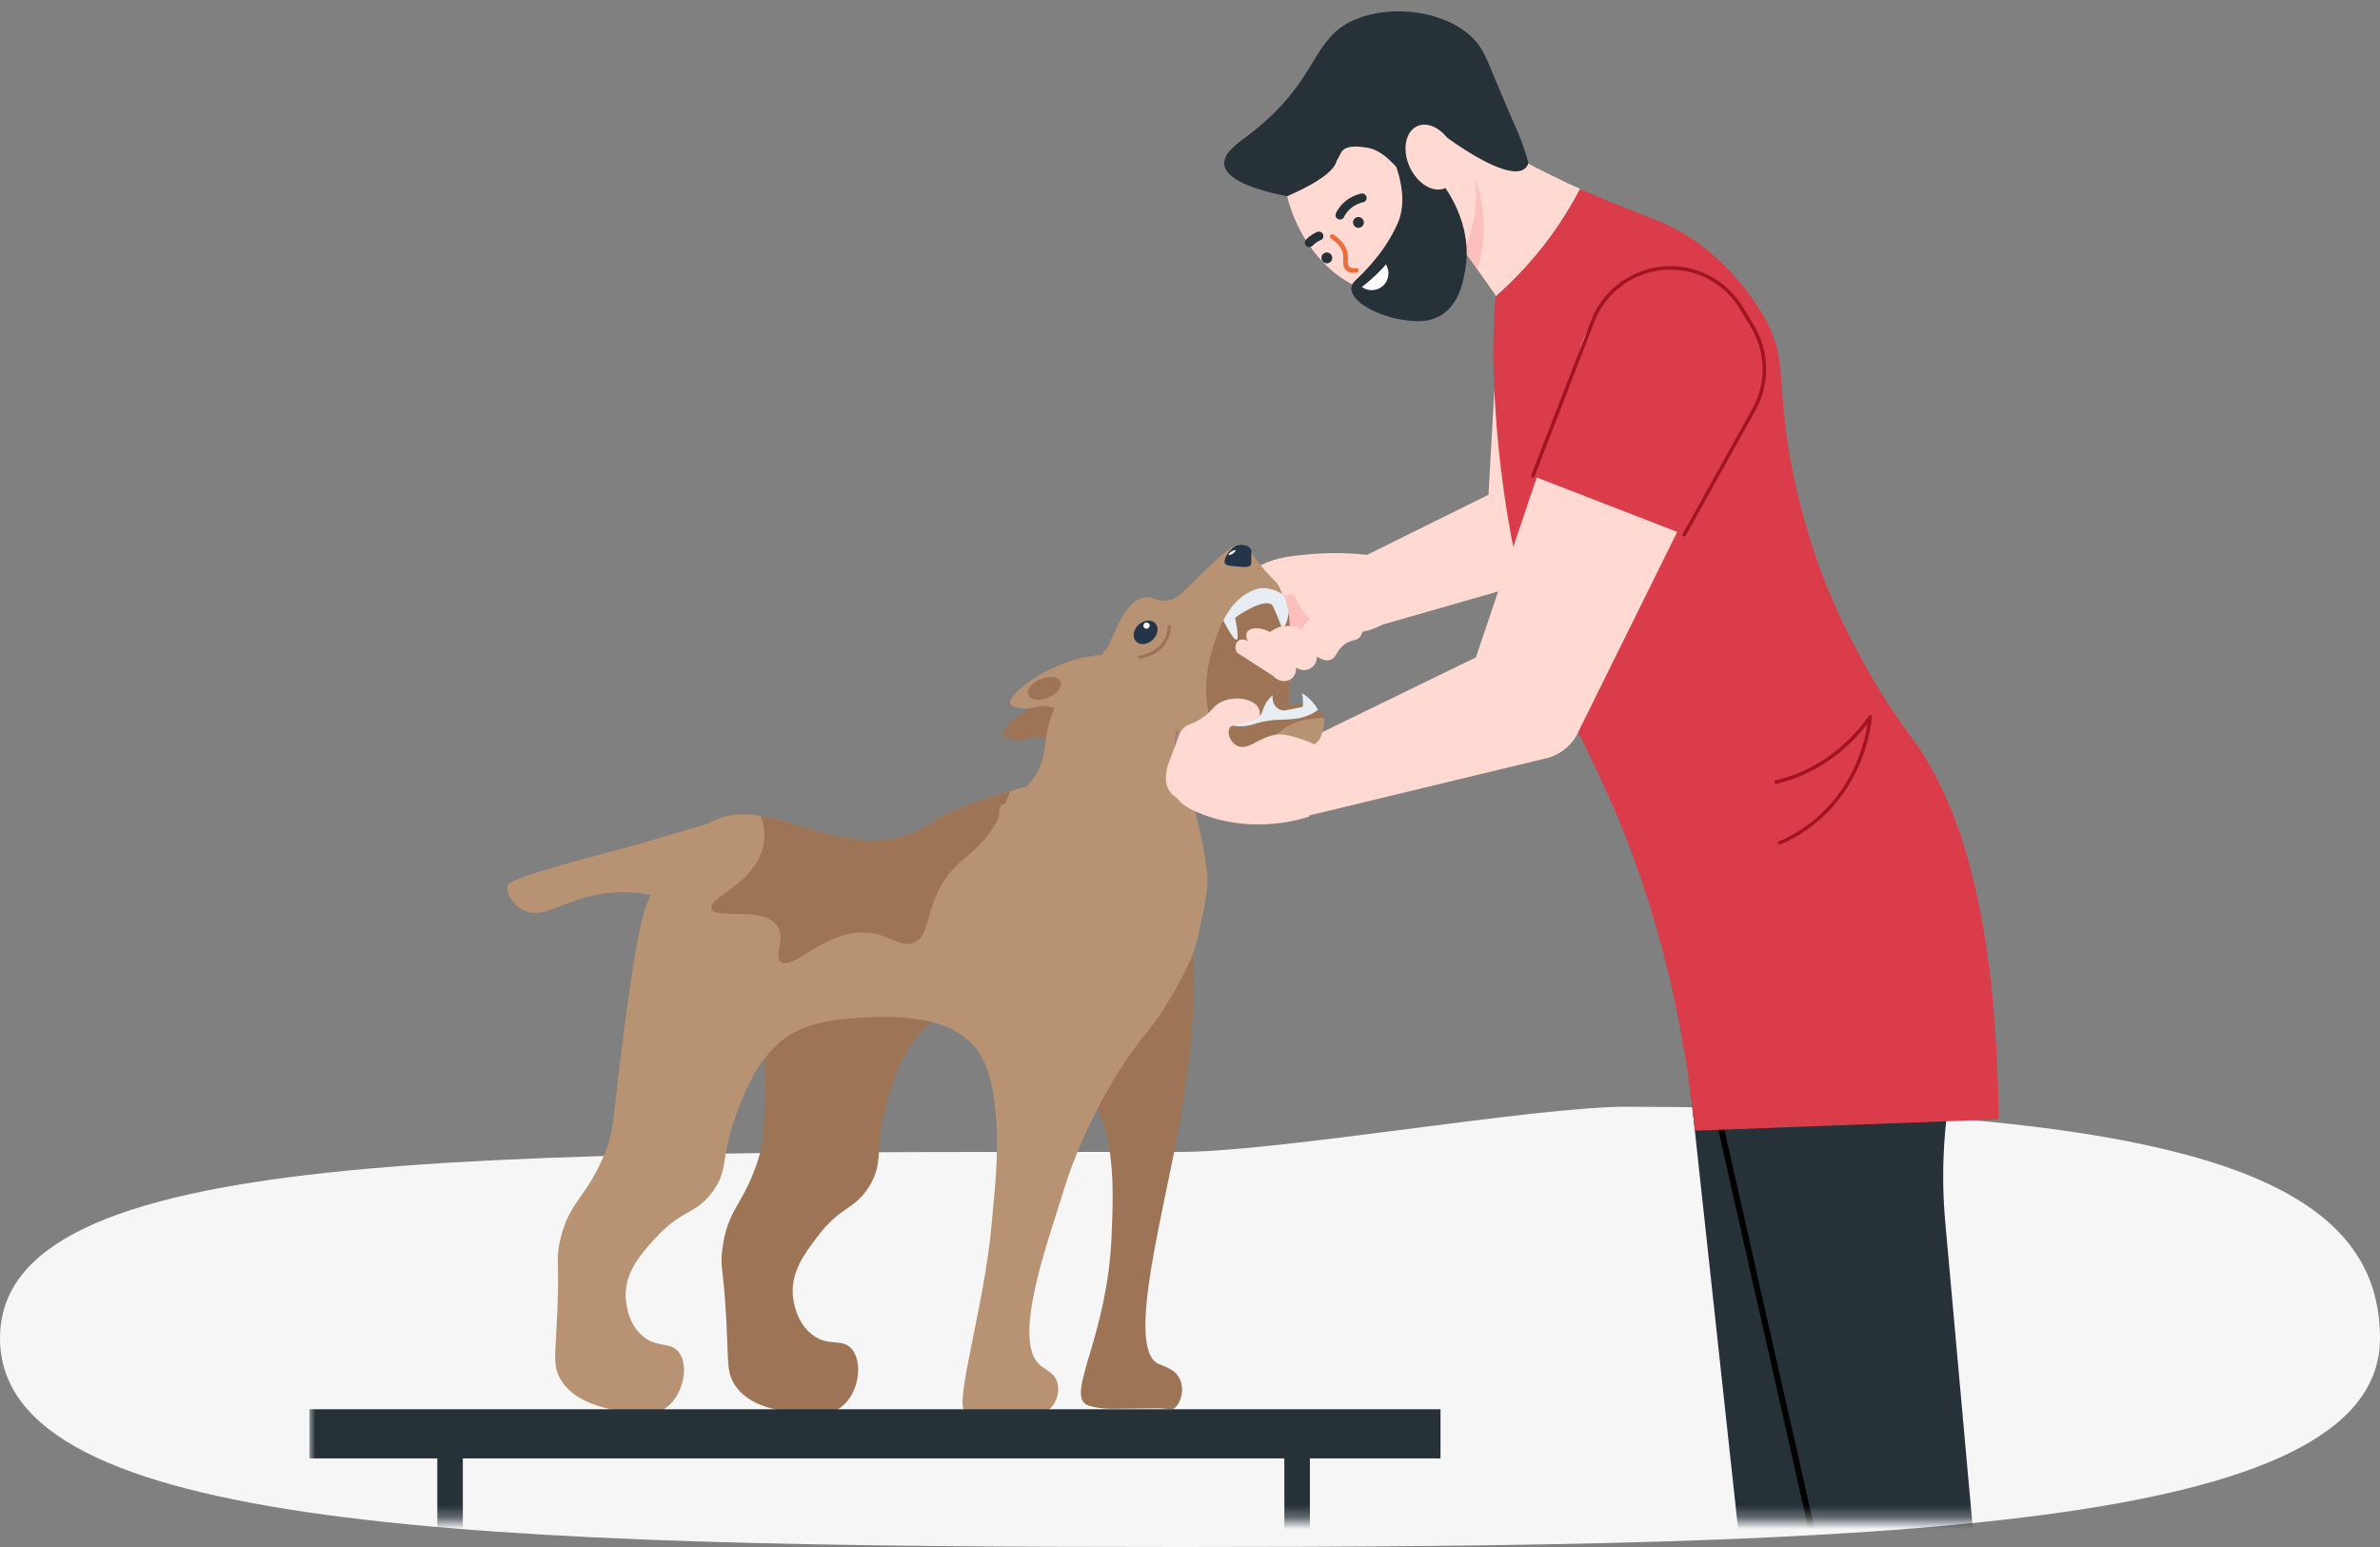 <svg xmlns="http://www.w3.org/2000/svg" width="200" height="130" fill="none" xmlns:v="https://vecta.io/nano"><rect width="100%" height="100%" fill="#808080" stroke="none"/><style><![CDATA[.B{fill:#9d7456}.C{fill:#263238}.D{fill:#ffd9d2}.E{fill:#b89373}]]></style><path d="M99.101 96.802c8.403 0 29.881-3.83 37.729-3.801 45.88.169 63.17 5.572 63.17 19.454C200 128.634 158.275 130 99.1 130S0 128.634 0 112.454s39.926-15.652 99.101-15.652z" fill="#f6f6f6"/><mask id="A" maskUnits="userSpaceOnUse" x="26" y="0" width="148" height="128" mask-type="alpha"><path fill="#d9d9d9" d="M26 0h147.817v127.714H26z"/></mask><g mask="url(#A)"><path d="M161.762 64.896s5.531 11.692 4.463 16.336l-1.831 7.953a43.16 43.16 0 0 0-.925 13.551l3.92 43.563h-11.148l-17.529-77.589 23.05-3.815z" class="C"/><path d="M156.25 146.291h-8.258l-7.639-70.361 19.703 48.532-3.806 21.829z" class="C"/><path d="M156.25 146.548c-.114 0-.219-.076-.248-.2l-14.018-62.074a.26.26 0 0 1 .19-.305c.134-.029.277.057.305.191l14.019 62.074a.26.26 0 0 1-.191.305h-.057v.009z" fill="#000"/><path d="M125.094 41.57l-11.825 5.855.81 5.665 17.119-4.911c1.525-.439 2.574-1.841 2.565-3.424l-.029-5.35-8.163-6.59-.486 8.755h.009zm7.687-25.691a30.86 30.86 0 0 1-4.683 6.675c-.82.887-1.63 1.669-2.432 2.375v-.143l-1.544-2.184-2.432-3.443c.62-2.108.667-4.511 1.001-6.771a17.6 17.6 0 0 1 .458-2.155c1.068.896 3.729 2.661 5.903 3.853l2.651 1.297 1.068.477.01.019z" class="D"/><path d="M150.881 40.703c-1.926-8.516-.248-10.376-3.042-14.724-.649-1.011-3.166-4.94-7.725-7.076-1.468-.687-3.338-1.278-7.333-3.023-1.088 2.079-2.594 4.406-4.683 6.685-.81.887-1.631 1.669-2.432 2.375a76.02 76.02 0 0 0-.181 4.511s-.086 8.697 2.05 18.253c2.413 10.776 6.638 15.068 10.433 26.35 1.603 4.759 3.548 11.825 4.454 20.961l25.52-.954c-.153-18.224-3.691-27.055-7.067-31.747-.62-.858-2.203-2.947-4.024-6.17-2.823-5.026-4.654-9.603-5.97-15.43v-.01z" fill="#da3c4a"/><path d="M124.045 15.23c.859 2.594.83 5.217.086 7.372l-2.432-3.443c.62-2.107.668-4.511 1.002-6.771.553.849 1.001 1.793 1.354 2.832l-.01.01z" fill="#fcc0bc"/><path d="M123.397 12.455c1.755 5.274-.181 10.671-4.31 12.035-4.13 1.373-8.898-1.793-10.653-7.067s.172-10.671 4.311-12.035c4.129-1.373 8.897 1.793 10.652 7.067z" class="D"/><path d="M121.48 11.473c-.858 2.909-1.716 3.643-2.384 3.7-1.364.114-2.165-2.594-4.492-2.804-.257-.019-1.602-.277-1.955.544-.143.324-.305.544-.333.639-.191.639-1.069 1.593-4.149 2.937-1.974-.391-5.121-1.202-5.283-2.661-.105-.954 1.087-1.755 2.012-2.46 6.18-4.692 5.14-8.335 9.327-9.861 3.204-1.173 7.677-.448 9.775 1.945.906 1.03 1.087 2.06 3.319 7.114.104.238.4.906.715 1.812a17.79 17.79 0 0 1 .41 1.326 1.05 1.05 0 0 1-.277.439c-1.363 1.211-6.122-2.251-6.685-2.67z" class="C"/><path d="M146.113 34.246l-13.16 26.607-.382.772c-.543 1.097-1.535 1.831-2.632 2.098l-21.352 5.15c-1.497.362-2.995-.563-3.357-2.05a2.78 2.78 0 0 1 1.488-3.157l19.75-9.613-3.014 2.871 9.508-28.114c1.259-3.729 5.303-5.731 9.041-4.473a7.14 7.14 0 0 1 4.472 9.041 6.4 6.4 0 0 1-.362.877v-.009z" class="D"/><path d="M141.535 44.927l-12.721-4.93 5.045-13.036c1.192-3.09 4.396-4.911 7.657-4.358a6.95 6.95 0 0 1 4.816 3.271l.935 1.545a6.96 6.96 0 0 1 .124 7l-5.856 10.509z" fill="#da3c4a"/><path d="M141.536 45.08s-.048 0-.076-.019c-.077-.038-.096-.134-.058-.2l5.856-10.509c1.192-2.136 1.144-4.759-.124-6.857l-.935-1.545c-1.03-1.707-2.746-2.87-4.711-3.195-3.175-.534-6.332 1.259-7.495 4.263l-5.045 13.037a.15.15 0 0 1-.191.086c-.076-.028-.114-.114-.086-.191l5.045-13.036a7.15 7.15 0 0 1 7.82-4.454 7.14 7.14 0 0 1 4.921 3.338l.934 1.545a7.13 7.13 0 0 1 .124 7.153l-5.855 10.509c-.029.048-.076.076-.134.076h.01zm8.01 25.901c-.057 0-.114-.038-.133-.095-.029-.076 0-.162.076-.191 1.316-.543 3.224-1.65 4.864-3.776 1.726-2.251 2.355-4.625 2.584-6.113a14.08 14.08 0 0 1-2.947 2.89c-1.44 1.049-3.023 1.774-4.701 2.165-.086.019-.162-.029-.181-.114a.15.15 0 0 1 .114-.181 12.45 12.45 0 0 0 4.597-2.117c1.23-.896 2.317-2.003 3.223-3.29.038-.057.115-.076.172-.057.067.029.105.086.095.153-.152 1.431-.715 4.215-2.727 6.838a12.29 12.29 0 0 1-4.988 3.872c-.019 0-.038.009-.057.009l.009.01z" fill="#a31421"/><path d="M115.882 10.08c-.572.391 3.166 5.121 1.555 8.716-.697 1.554-1.593 2.718-2.423 3.633-1.077 1.202-1.449 1.287-1.459 1.783 0 1.249 2.432 2.403 4.387 2.67.877.124 1.965.267 3.052-.334 1.669-.935 1.993-3.014 2.155-4.015.515-3.195-1.059-5.808-1.688-6.742-3.929-4.778-5.274-5.922-5.588-5.712h.009zm-2.155 8.755c.076.239.334.372.572.286s.372-.334.286-.572-.333-.372-.572-.286c-.238.076-.372.334-.286.572zm-2.68 2.87c.019.248.238.439.486.42s.439-.238.42-.486-.238-.439-.486-.42-.439.238-.42.486zm1.545-3.261a.31.31 0 0 1-.162-.038c-.181-.095-.257-.315-.162-.496a3.11 3.11 0 0 1 .429-.649 3.15 3.15 0 0 1 1.688-.992c.191-.048.401.076.448.276s-.076.401-.276.448a2.5 2.5 0 0 0-1.297.763 2.38 2.38 0 0 0-.324.486c-.067.134-.201.21-.334.21l-.01-.01zm-2.565 2.317c-.096 0-.181-.038-.258-.105-.152-.143-.152-.372-.009-.524a2.67 2.67 0 0 1 .934-.639c.181-.076.41 0 .487.2.076.191 0 .41-.201.486a2 2 0 0 0-.677.467c-.076.076-.171.114-.267.114h-.009z" class="C"/><path d="M113.784 22.936c-.286 0-.515-.076-.677-.238-.238-.229-.238-.544-.229-.849 0-.172 0-.343-.028-.524-.086-.458-.43-.896-1.011-1.288-.086-.057-.115-.181-.048-.267.057-.086.181-.114.267-.057.668.448 1.059.963 1.173 1.535a3.4 3.4 0 0 1 .038.601c0 .286 0 .448.115.563.114.105.295.143.572.114.095-.019.2.067.21.172s-.067.2-.172.219l-.21.01v.009z" fill="#ed6e3b"/><path d="M114.432 24.108c.258-.124 1.812-1.526 2.022-1.898a1.42 1.42 0 0 1-.229 1.802c-.496.448-1.249.496-1.793.095z" fill="#fff"/><path d="M85.699 87.383c1.02 1.822 2.584 1.297 4.606 3.119 3.519 3.176 3.29 8.85 3.109 13.332-.343 8.468-3.815 13.199-2.117 14.209.21.124 1.116.344 2.127.344l3.71-.038c1.097-.01 1.345.2 1.593-.039.572-.543.811-1.573.41-2.431-.401-.878-1.411-1.068-1.841-1.297-2.756-1.44.677-13.266 1.974-20.99.401-2.413 3.023-18.072-1.802-20.38-2.556-1.221-6.237 1.745-7.276 2.575-3.643 2.928-6.266 8.392-4.482 11.577l-.009.019z" class="B"/><path d="M65.872 74.519c-.782 1.783-1.163 3.471-1.469 12.369-.277 8.02-.038 8.488-.706 10.595-1.221 3.824-2.584 4.062-3.004 7.562-.219 1.784.191 1.288.429 7.858.067 1.87.057 2.633.639 3.5 1.249 1.879 3.881 2.165 5.169 2.299 1.573.171 2.804.305 3.824-.515 1.478-1.192 1.774-3.796.782-4.873-.791-.859-1.869-.134-3.204-1.097-1.421-1.021-1.659-2.871-1.698-3.252-.21-2.003.925-3.557 2.012-4.988 2.06-2.737 3.147-2.25 4.396-4.282 1.268-2.06.42-2.975 1.392-6.637.496-1.869 1.173-4.396 3.109-6.485 2.375-2.565 9.699-4.368 12.121-2.804l-23.794-9.26v.01z" class="B"/><path d="M97.992 84.484c-.61 1.001-1.316 1.926-2.06 2.823-2.06 2.508-5.035 7.763-6.552 12.731-1.278 4.206-4.32 12.379-2.079 14.591.477.468 1.345.706 1.564 1.612.219.925-.2 1.888-.868 2.317-.286.182-.496.191-1.44.239-2.727.133-2.928.2-3.795.114-1.001-.105-1.516-.143-1.698-.305-.868-.791 1.688-9.069 2.26-15.649.258-2.909.61-5.837.391-8.765-.124-1.755-.324-3.614-1.135-5.197-1.774-3.471-6.275-3.633-9.689-3.5-2.413.095-5.484.401-7.362 2.089-2.127 1.898-3.023 4.349-3.7 6.17-1.316 3.548-.544 4.539-2.003 6.466-1.44 1.907-2.47 1.335-4.778 3.852-1.211 1.335-2.48 2.766-2.47 4.778 0 .382.076 2.251 1.392 3.395 1.24 1.078 2.375.458 3.08 1.392.896 1.173.353 3.729-1.23 4.778-1.087.725-2.308.468-3.853.153-1.268-.258-3.862-.792-4.93-2.775-.486-.916-.41-1.679-.305-3.548.381-6.571-.067-6.103.305-7.868.753-3.442 2.136-3.547 3.7-7.238.868-2.041.677-2.527 1.697-10.49 1.144-8.84 1.678-10.49 2.623-12.178 1.163-2.088 2.594-4.673 5.398-5.703 1.106-.41 2.26-.41 3.462-.191 3.405.553 7.2 2.699 11.225 1.888 2.861-.572 2.737-1.736 7.744-3.357l1.993-.629c1.478-.429 2.889-.734 4.597-.763 1.535-.029 7.009-.219 9.947 3.586 2.747 3.557 1.526 8.325 1.02 10.29-.124.486-.848 2.27-2.45 4.883v.01z" class="E"/><path d="M60.217 68.988l-6.552 1.946c-2.88.811-10.729 2.746-10.986 3.443-.229.62.41 1.583 1.173 2.041 1.535.916 3.071-.505 5.999-1.163 4.635-1.039 6.647 1.192 8.659-.286.896-.658 1.917-2.136 1.698-5.97l.009-.01z" class="E"/><path d="M84.879 66.48c-.467 1.421-1.154 2.603-1.287 2.842-1.688 2.832-3.471 2.718-4.873 5.817-.954 2.108-.734 3.519-1.888 4.063-1.144.515-1.879-.62-3.786-.811-3.7-.391-6.418 3.281-7.439 2.432-.629-.515.448-1.869-.267-2.975-1.135-1.774-5.197-.505-5.541-1.488-.324-.906 3.157-1.888 4.187-4.74.429-1.173.248-2.155-.057-3.052 3.404.553 7.2 2.699 11.225 1.888 2.861-.572 2.737-1.736 7.744-3.357l1.993-.629-.009.01z" class="B"/><path d="M111.047 50.982c.477 1.554-.391 3.214-1.955 3.691-1.554.477-3.214-.391-3.691-1.955-.476-1.554.391-3.214 1.955-3.691 1.555-.477 3.214.391 3.691 1.955z" fill="#fcc0bc"/><path d="M115.739 46.748a23.5 23.5 0 0 0-5.531-.181c-1.621.143-2.823.248-4.177.887-2.165 1.02-3.443 2.794-4.139 4.063.095.229.334.658.763.792.362.114.725-.038 1.43-.448.983-.582 1.431-.992 1.889-1.297.515-.353 1.63-.439 2.803-.62.134.362.573 1.984 2.633 2.851 1.878.792 4.1.401 5.75-.992l-1.43-5.045.009-.01z" class="D"/><path d="M92.012 57.668c-.763.067-1.831.229-3.042.668-2.508.906-4.883 2.756-4.616 3.452.124.324.82.381 1.106.401.725.057 1.001-.229 1.688-.219.305 0 .753.076 1.297.381l3.567-4.682z" class="B"/><path d="M111.295 60.357c0 .439-.057 1.097-.41 1.764-.687 1.316-10.061 4.349-10.338 4.759-.562.839.21 1.831.716 5.226a32.74 32.74 0 0 1 .19 1.478c.096.925-.314 3.214-.581 4.082-.935-.296-16.165-7.305-16.67-8.201-.162-.286-.219-.601-.219-.601-.086-.439 0-.849.105-1.154 1.736-.887 2.584-1.945 3.033-2.737 1.058-1.879.334-3.023 1.659-5.817.553-1.173.916-1.926 1.745-2.603.782-.639 1.44-.773 2.184-1.698.372-.458.391-.524.858-1.526.486-1.03 1.24-2.909 2.632-3.109.725-.105.982.334 1.831.248.982-.105 1.402-.772 2.956-2.27 1.774-1.698 2.804-2.661 3.595-2.394.344.114.353.372 1.087 1.354.754.992 1.383 1.564 1.555 1.755.105.114.2.258.296.448.572 1.135 1.001 3.815.791 9.899l2.976 1.087.009.01z" class="E"/><path d="M101.625 60.262c-.41-1.697-.353-3.643.21-5.56.21-.706.496-1.669.954-2.575.591-1.163 1.468-2.241 2.842-2.651.667-.2 1.668.067 2.26.553.181.362.305.801.391 1.43.19 1.373.171 3.633.028 7.801.649-.162 1.259-.133 1.755.029-1.221.486-2.27.801-3.042 1.011-1.154.315-1.745.467-2.556.486-1.221.029-2.212-.277-2.842-.534v.01z" class="B"/><path d="M110.074 59.299c.591.191 1.03.563 1.202 1.02-1.85.048-2.899.515-3.538 1.02l-1.402 1.173c-.096.076-1.364 1.078-2.67.61-.897-.324-1.355-1.163-1.593-1.593a4.33 4.33 0 0 1-.448-1.268c.61.238 1.535.515 2.67.496.591-.01 1.068-.105 2.365-.448l3.414-1.001v-.01z" class="B"/><path d="M108.291 51.469c-.19 1.383-.572 1.278-.572 1.278s-.706-1.86-.858-1.955c-.477-.296-1.373.105-2.098.496-.429.238-.763.467-.973.639.239 1.163.277 1.764.124 1.822-.162.057-.534-.486-1.116-1.612.592-1.163 1.469-2.241 2.842-2.651.668-.2 1.669.067 2.26.553.182.362.306.801.391 1.431zm-3.338 9.107c.229-.048.572-.114.849-.362.353-.315.267-.629.62-1.192a3 3 0 0 1 .524-.601c-.047.458.115.887.449 1.116.2.143.419.162.543.172l1.536-.305c.019-.21.028-.467 0-.744-.01-.143-.039-.276-.058-.401.162.095.344.219.515.372.41.353.668.744.83 1.03a4.27 4.27 0 0 1-1.039.534c-.468.162-.725.238-2.165.286-2.184.076-2.337.744-3.939.505-1.135-.172-1.945-.677-1.926-.734.019-.048.725.086 2.422.334.162.019.458.067.83 0l.009-.01z" fill="#e7edf3"/><path d="M92.575 55.026c-.763.067-1.831.229-3.042.667-2.508.906-4.883 2.756-4.616 3.452.124.324.82.381 1.106.401.725.057 1.001-.229 1.688-.219.305 0 .753.076 1.297.381l3.567-4.682z" class="E"/><path d="M97.086 52.384c.324.353.229.973-.229 1.392-.448.42-1.078.467-1.402.114s-.229-.973.229-1.392c.448-.42 1.078-.467 1.411-.114h-.01z" fill="#243549"/><path d="M96.599 52.49c.038.143-.038.286-.172.334-.143.048-.286-.038-.334-.172-.038-.143.038-.286.172-.334.143-.048.286.038.334.172z" fill="#fff"/><path d="M95.789 55.36c-.067 0-.124-.048-.133-.114-.01-.076.038-.143.114-.153.267-.048 1.612-.334 2.146-1.497.133-.296.2-.62.2-.963a.13.13 0 1 1 .267 0 2.57 2.57 0 0 1-.229 1.078c-.582 1.287-2.05 1.602-2.337 1.65h-.029z" class="B"/><path d="M103.532 64.753c-.467 0-1.258-.086-2.04-.582-.697-.439-1.107-1.02-1.316-1.43-.039-.067-.01-.153.057-.181.067-.038.152-.01.181.057a3.52 3.52 0 0 0 1.23 1.326c.792.505 1.612.553 2.003.544.076 0 .143.057.143.133s-.057.133-.134.143h-.124v-.01zm-2.365 1.107s-.038 0-.048-.01c-.429-.172-1.506-.715-2.069-1.965-.448-.992-.353-1.917-.257-2.384.019-.076.086-.124.162-.105s.124.086.105.162a3.57 3.57 0 0 0 .238 2.212c.525 1.163 1.526 1.659 1.926 1.822.067.029.105.105.077.181-.019.057-.077.086-.124.086h-.01z" fill="#af7c79"/><path d="M102.96 47.368c.096.152.401.181 1.011.238.62.057.935.076 1.087-.067.153-.162.057-.324.105-1.163.029-.563-.982-.782-1.468-.41-.487.382-.945 1.078-.735 1.411v-.009z" fill="#243549"/><path d="M103.847 46.243s-.086.172-.248.277-.325.153-.353.105.086-.172.248-.277.324-.152.353-.105z" fill="#fff"/><path d="M114.099 51.86c.429.305.534 1.135.229 1.602-.286.439-.706.219-1.354.706-.706.525-.658 1.125-1.202 1.288-.324.095-.706-.01-1.106-.286.009.458-.258.877-.668 1.059-.562.238-1.068-.124-1.087-.143.029.401-.133.782-.448.992-.42.276-1.059.191-1.45-.258l-3.042-1.965c-.267-.372-.162-.839.124-1.03.21-.133.515-.114.754.057-.048-.114-.21-.496-.048-.772.229-.372 1.039-.467 1.926.009a2.21 2.21 0 0 1 .754-.41c.934-.296 1.764.114 1.974.219.067-.248.2-.601.524-.811.506-.334.963 0 1.955 0 1.288-.01 1.707-.591 2.175-.267l-.01.009zm-3.157 10.929c-1.364-.706-2.976-1.173-3.691-1.059-1.564.258-2.365 1.364-3.252.954-.515-.238-.839-.877-.734-1.326.153-.677.877-.362 2.031-.83.277-.114.429-.2.515-.315.134-.181.067-.734-.305-1.03-.706-.572-1.879-.629-2.794-.229-.897.391-.792.906-2.06 1.602-.706.391-.83.286-1.183.62s-.372.591-.935 2.088c-.372 1.001-.439 1.078-.496 1.45-.057.42-.162 1.087.191 1.678.315.524.629.572.753.772.544.887 5.283 3.252 11.005 1.469.344-1.755.601-4.091.944-5.855l.01.01z" class="D"/><path d="M88.093 58.622c-.744.315-1.497.21-1.678-.219s.277-1.03 1.03-1.335c.744-.315 1.497-.21 1.678.219s-.286 1.03-1.03 1.335z" class="B"/><path d="M121.051 118.425H26v4.13h95.051v-4.13z" class="C"/><path d="M38.893 121.315h-2.146v37.746h2.146v-37.746zm71.182 0h-2.146v37.746h2.146v-37.746z" class="C"/><path d="M122.09 12.369c.659 1.431.382 2.966-.619 3.433-1.002.458-2.346-.334-3.004-1.764s-.382-2.966.619-3.433c1.002-.458 2.346.334 3.004 1.764z" class="D"/></g></svg>